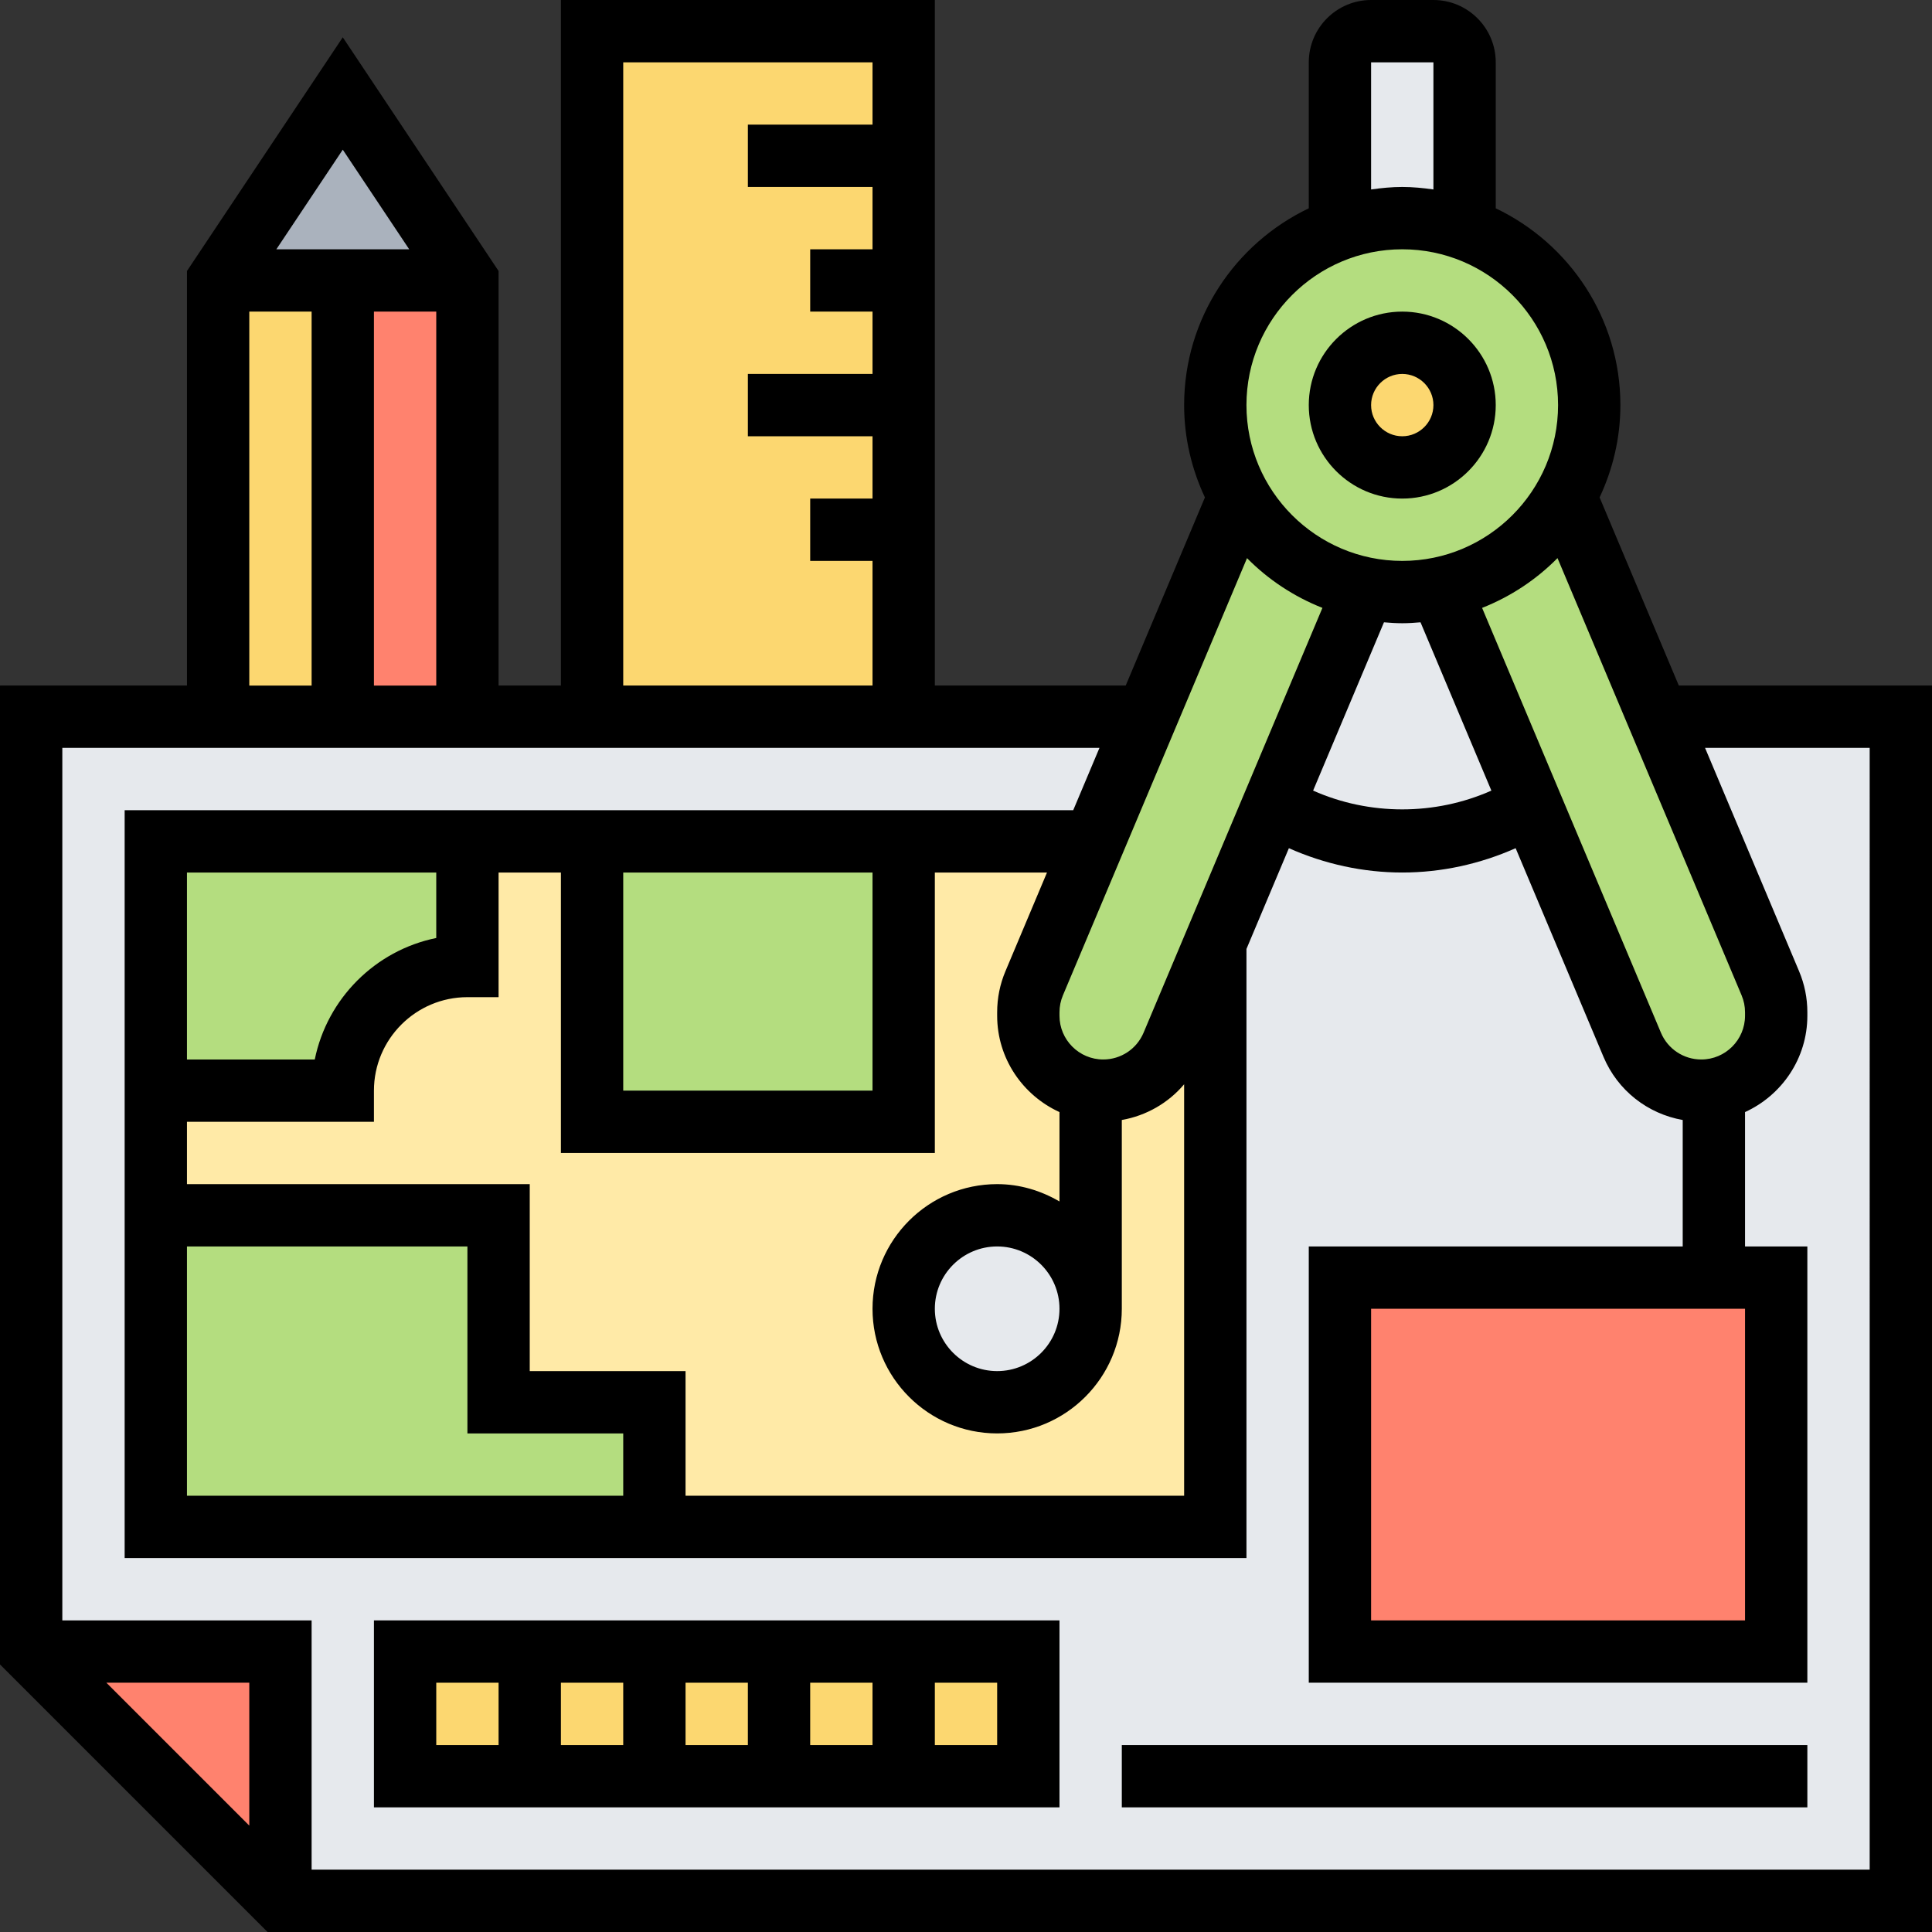 <svg height="496pt" viewBox="0 0 496 496" width="496pt" xmlns="http://www.w3.org/2000/svg"><rect x="0" y="0" width="496" height="496" fill="#333333" stroke="none"/><path d="m376 16v42.801c-5.039-1.84-10.398-2.801-16-2.801s-10.961.961-16 2.801v-42.801c0-4.398 3.602-8 8-8h16c4.398 0 8 3.602 8 8zm0 0" fill="#e6e9ed"/><path d="m376 104c0 8.836-7.164 16-16 16s-16-7.164-16-16 7.164-16 16-16 16 7.164 16 16zm0 0" fill="#fcd770"/><path d="m408 104c0 8.559-2.238 16.559-6.16 23.441v.078c-6.719 11.922-18.398 20.641-32.16 23.52-3.121.641-6.32.961-9.68.961s-6.559-.32-9.68-.961c-13.762-2.879-25.441-11.598-32.16-23.52v-.078c-3.922-6.883-6.16-14.883-6.16-23.441 0-20.879 13.359-38.719 32-45.199 5.039-1.84 10.398-2.801 16-2.801s10.961.961 16 2.801c18.641 6.48 32 24.32 32 45.199zm-32 0c0-8.801-7.199-16-16-16s-16 7.199-16 16 7.199 16 16 16 16-7.199 16-16zm0 0" fill="#b4dd7f"/><path d="m440 328h-96v96h112v-96zm0-48.32c4-.641 7.602-2.559 10.398-5.281 3.441-3.52 5.602-8.32 5.602-13.598v-.879c0-2.562-.48-5.121-1.52-7.523l-28.801-68.398h62.32v304h-416v-64h-64v-240h286.32l-13.441 32h-240.879v176h272v-150l14.879-35.281c9.68 5.84 20.961 9.281 33.121 9.281s23.441-3.441 33.121-9.281l25.918 61.52c3.039 7.121 10 11.762 17.762 11.762 1.121 0 2.16-.078 3.199-.32zm0 0" fill="#e6e9ed"/><path d="m456 328v96h-112v-96zm0 0" fill="#ff826e"/><path d="m456 259.922v.879c0 5.277-2.16 10.078-5.602 13.598-2.797 2.723-6.398 4.641-10.398 5.281-1.039.242-2.078.32-3.199.32-7.762 0-14.723-4.641-17.762-11.762l-25.918-61.52-23.441-55.68c13.762-2.879 25.441-11.598 32.16-23.52l23.84 56.48 28.801 68.398c1.039 2.402 1.52 4.961 1.52 7.523zm0 0" fill="#b4dd7f"/><path d="m369.68 151.039 23.441 55.68c-9.68 5.84-20.961 9.281-33.121 9.281s-23.441-3.441-33.121-9.281l23.441-55.68c3.121.641 6.32.961 9.68.961s6.559-.32 9.68-.961zm0 0" fill="#e6e9ed"/><path d="m350.32 151.039-23.441 55.68-14.879 35.281-11.039 26.238c-3.039 7.121-10 11.762-17.762 11.762-1.121 0-2.16-.078-3.199-.32-9.039-1.52-16-9.441-16-18.879v-.879c0-2.562.48-5.121 1.52-7.523l15.359-36.398 13.441-32 23.84-56.48c6.719 11.922 18.398 20.641 32.16 23.52zm0 0" fill="#b4dd7f"/><path d="m280 279.68c1.039.242 2.078.32 3.199.32 7.762 0 14.723-4.641 17.762-11.762l11.039-26.238v150h-144v-32h-40v-48h-88v-32h48c0-8.801 3.602-16.801 9.359-22.641 5.84-5.758 13.84-9.359 22.641-9.359v-32h32v72h80v-72h48.879l-15.359 36.398c-1.039 2.402-1.52 4.961-1.52 7.523v.879c0 9.438 6.961 17.359 16 18.879zm0 0" fill="#ffeaa7"/><path d="m280 336c0 13.254-10.746 24-24 24s-24-10.746-24-24 10.746-24 24-24 24 10.746 24 24zm0 0" fill="#e6e9ed"/><path d="m232 424h32v32h-32zm0 0" fill="#fcd770"/><path d="m200 424h32v32h-32zm0 0" fill="#fcd770"/><path d="m152 216h80v72h-80zm0 0" fill="#b4dd7f"/><g fill="#fcd770"><path d="m232 136v48h-80v-176h80zm0 0"/><path d="m168 424h32v32h-32zm0 0"/><path d="m136 424h32v32h-32zm0 0"/></g><path d="m168 360v32h-128v-80h88v48zm0 0" fill="#b4dd7f"/><path d="m104 424h32v32h-32zm0 0" fill="#fcd770"/><path d="m120 216v32c-8.801 0-16.801 3.602-22.641 9.359-5.758 5.84-9.359 13.84-9.359 22.641h-48v-64zm0 0" fill="#b4dd7f"/><path d="m88 72h32v112h-32zm0 0" fill="#ff826e"/><path d="m88 24 32 48h-64zm0 0" fill="#aab2bd"/><path d="m56 72h32v112h-32zm0 0" fill="#fcd770"/><path d="m72 424v64l-64-64zm0 0" fill="#ff826e"/><path d="m360 128c13.23 0 24-10.77 24-24s-10.77-24-24-24-24 10.77-24 24 10.77 24 24 24zm0-32c4.406 0 8 3.594 8 8s-3.594 8-8 8-8-3.594-8-8 3.594-8 8-8zm0 0"/><path d="m431 176-20.336-48.297c3.383-7.207 5.336-15.223 5.336-23.703 0-22.281-13.113-41.512-32-50.52v-37.48c0-8.824-7.176-16-16-16h-16c-8.824 0-16 7.176-16 16v37.48c-18.887 9.008-32 28.238-32 50.52 0 8.48 1.953 16.496 5.336 23.703l-20.336 48.297h-49v-176h-96v176h-16v-106.426l-40-60-40 60v106.426h-48v251.312l68.688 68.688h427.312v-320zm16.121 79.535c.582 1.375.879 2.84.879 4.344v.883c0 6.199-5.039 11.238-11.23 11.238-4.531 0-8.594-2.695-10.355-6.863l-45.918-109.074c7.328-2.895 13.91-7.262 19.359-12.781zm.879 80.465v80h-96v-80zm-88-176c1.586 0 3.137-.105 4.688-.238l18.191 43.207c-14.453 6.43-31.312 6.43-45.766 0l18.191-43.207c1.559.133 3.109.238 4.695.238zm-8-144h16v32.641c-2.625-.375-5.281-.641-8-.641s-5.375.266-8 .641zm8 48c22.055 0 40 17.945 40 40s-17.945 40-40 40-40-17.945-40-40 17.945-40 40-40zm-20.496 92.062-45.918 109.066c-1.762 4.176-5.824 6.871-10.355 6.871-6.191 0-11.23-5.039-11.23-11.23v-.883c0-1.504.297-2.965.879-4.352l47.266-112.246c5.441 5.512 12.031 9.879 19.359 12.773zm-291.504 163.938h72v48h40v16h-112zm88 32v-48h-88v-16h48v-8c0-13.23 10.77-24 24-24h8v-32h16v72h96v-72h28.793l-10.656 25.312c-1.418 3.359-2.137 6.91-2.137 10.566v.883c0 11 6.594 20.445 16 24.742v22.945c-4.727-2.754-10.145-4.449-16-4.449-17.648 0-32 14.352-32 32s14.352 32 32 32 32-14.352 32-32v-48.465c6.281-1.109 11.93-4.352 16-9.168v105.633h-128v-32zm-88-80v-48h64v16.809c-15.648 3.184-28.008 15.543-31.191 31.191zm112-48h64v56h-64zm112 112c0 8.824-7.176 16-16 16s-16-7.176-16-16 7.176-16 16-16 16 7.176 16 16zm-112-320h64v16h-32v16h32v16h-16v16h16v16h-32v16h32v16h-16v16h16v32h-64zm-64 160v-96h16v96zm9.055-112h-34.109l17.055-25.574zm-41.055 16h16v96h-16zm0 388.688-36.688-36.688h36.688zm416 11.312h-400v-64h-64v-224h266.266l-6.738 16h-243.527v192h288v-156.375l10.895-25.871c9.168 4.078 19.066 6.246 29.105 6.246s19.938-2.168 29.105-6.246l22.566 53.59c3.633 8.625 11.336 14.602 20.328 16.191v32.465h-96v112h128v-112h-16v-34.496c9.406-4.297 16-13.742 16-24.742v-.883c0-3.656-.719-7.207-2.137-10.566l-24.129-57.312h42.266zm0 0"/><path d="m96 464h176v-48h-176zm96-16h-16v-16h16zm16-16h16v16h-16zm-48 16h-16v-16h16zm96 0h-16v-16h16zm-144-16h16v16h-16zm0 0"/><path d="m288 448h176v16h-176zm0 0"/></svg>